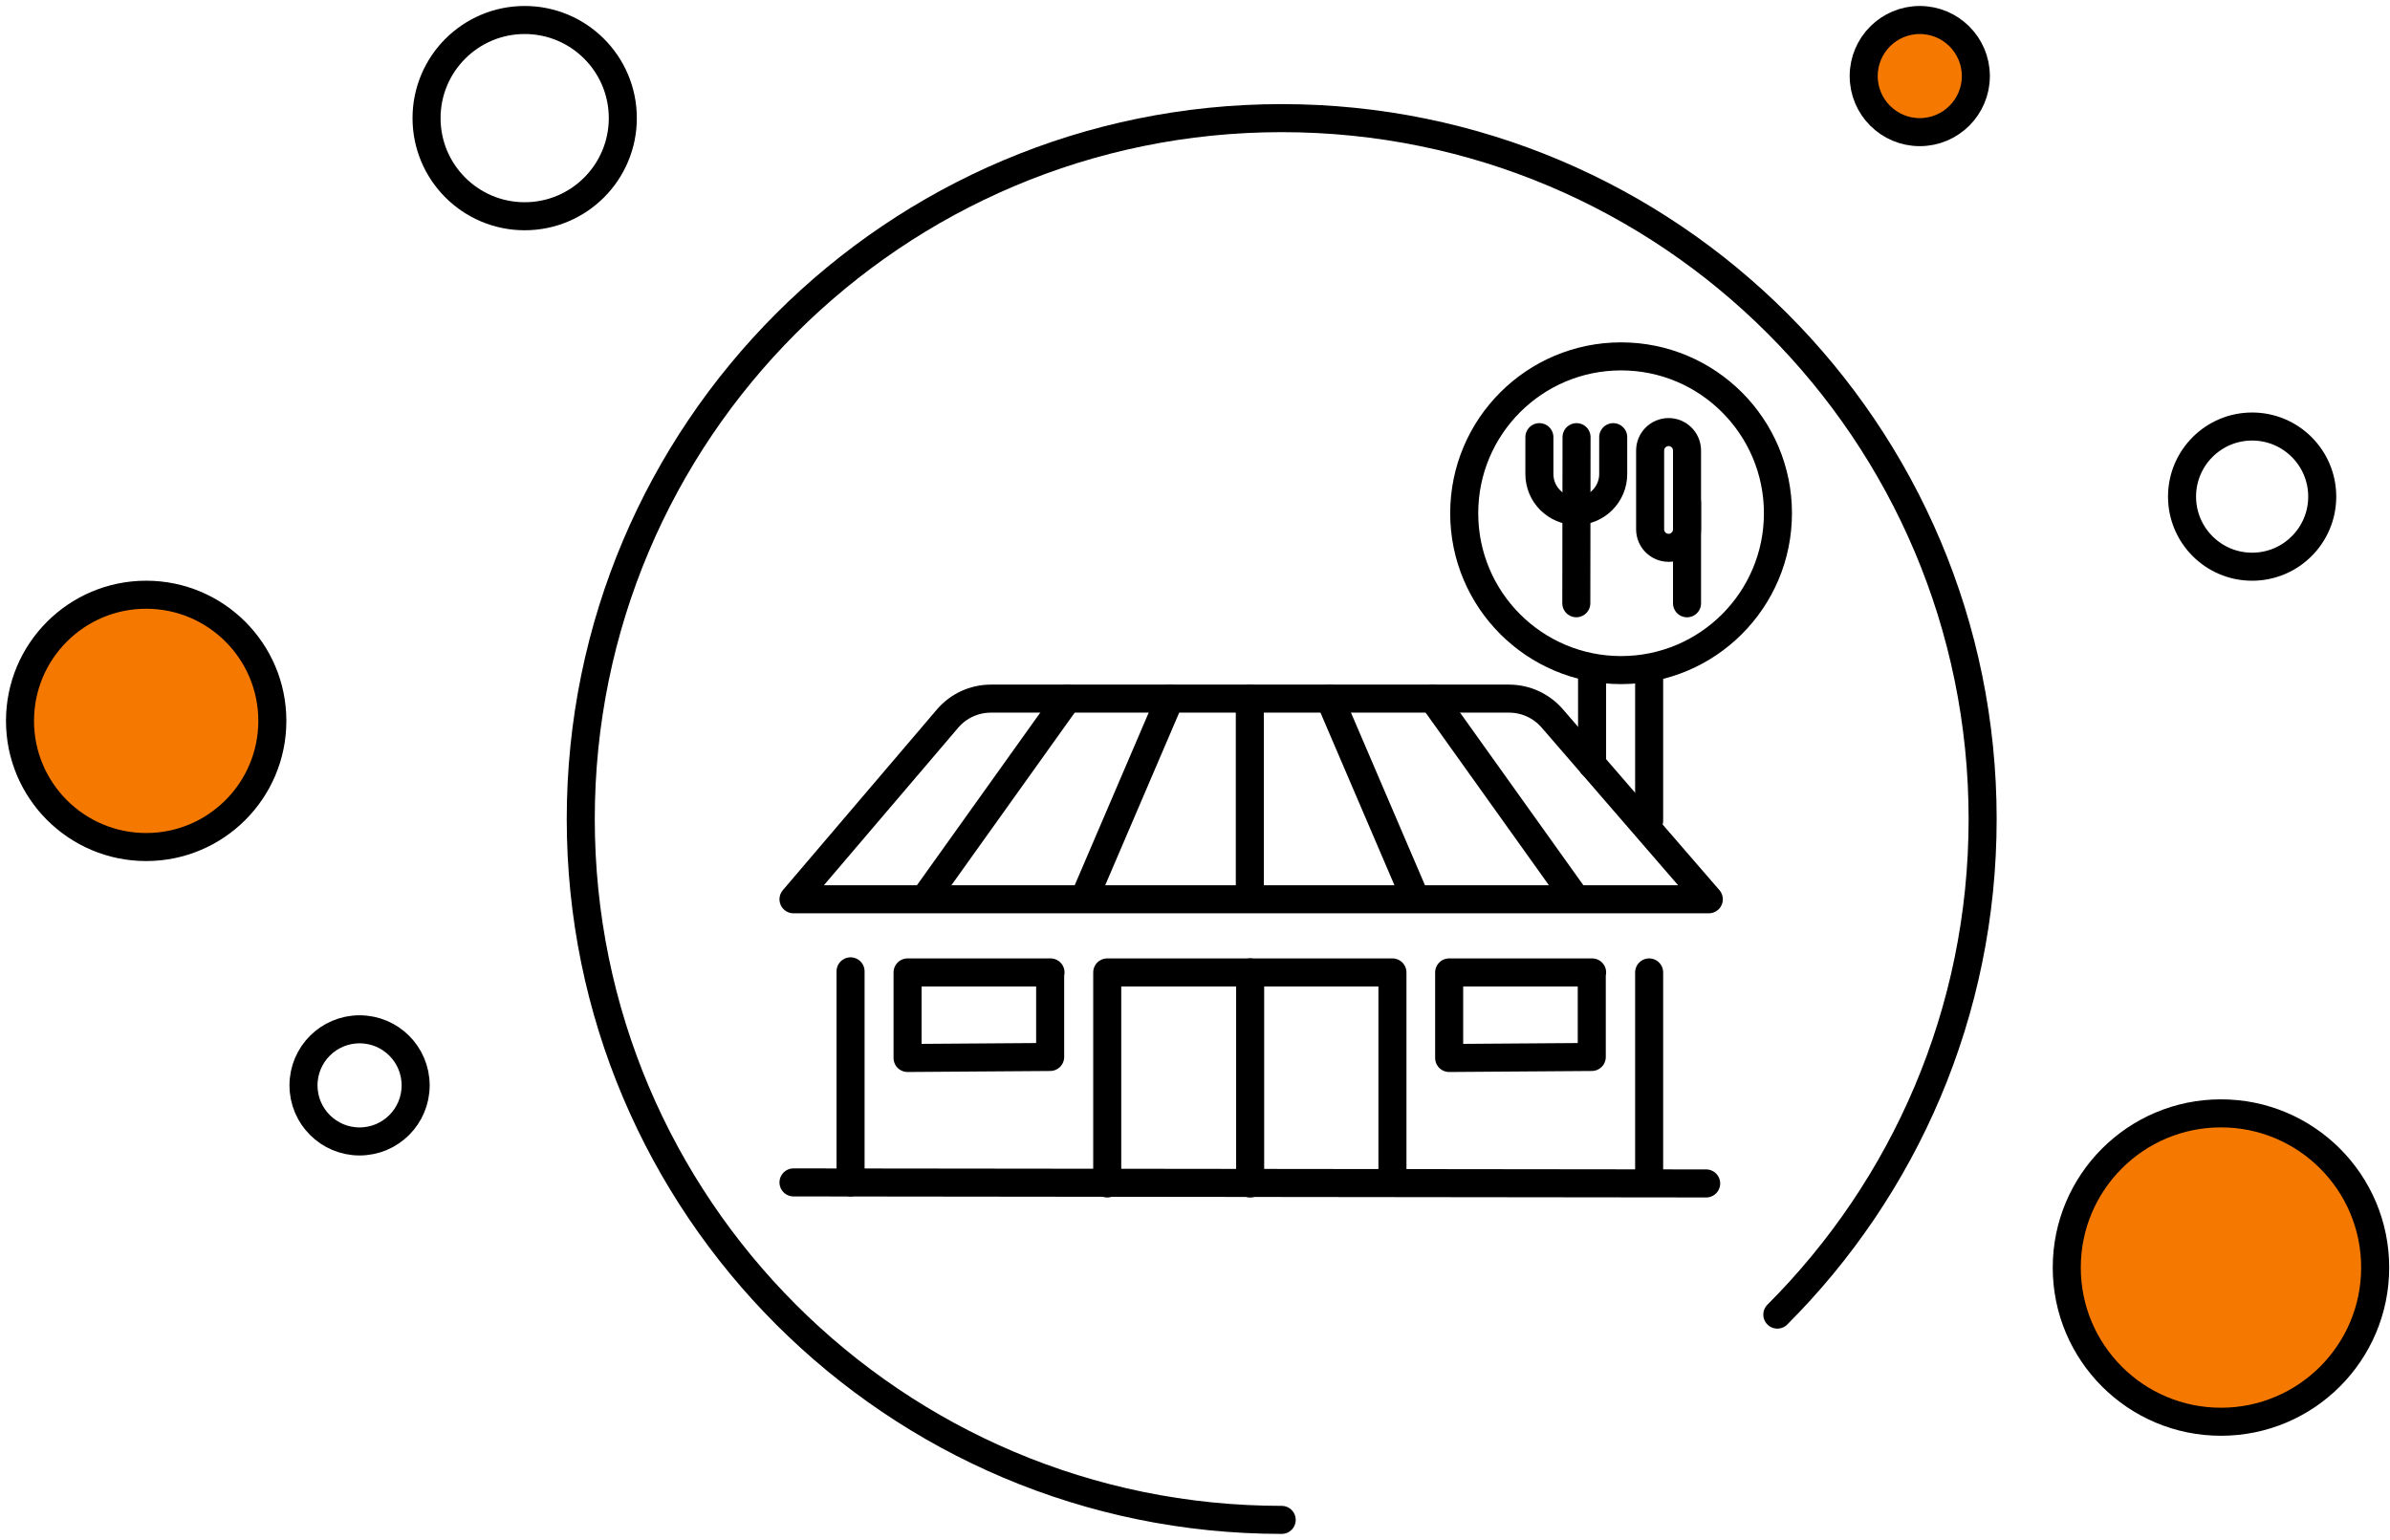 <svg width="239" height="154" viewBox="0 0 239 154" fill="none" xmlns="http://www.w3.org/2000/svg">
<g id="icon">
<g id="restaurant">
<path id="Vector" d="M128.17 152C89.463 152 58.075 120.624 58.075 81.907C58.075 43.201 89.452 11.814 128.17 11.814C166.887 11.814 198.264 43.19 198.264 81.907C198.264 101.266 190.414 118.789 177.733 131.47" stroke="black" stroke-width="2.804" stroke-linecap="round" stroke-linejoin="round"/>
<g id="icon_2">
<mask id="mask0_12303_57898" style="mask-type:alpha" maskUnits="userSpaceOnUse" x="66" y="13" width="124" height="124">
<path id="mask" d="M189.85 13.211H66.486V136.577H189.85V13.211Z" fill="black"/>
</mask>
<g mask="url(#mask0_12303_57898)">
<g id="Group 2166">
<path id="Vector_2" d="M164.914 118.253V97.25" stroke="black" stroke-width="2.804" stroke-linecap="round" stroke-linejoin="round"/>
<path id="Vector_3" d="M85.056 97.141V118.246" stroke="black" stroke-width="2.804" stroke-linecap="round" stroke-linejoin="round"/>
<path id="Vector_4" d="M79.35 118.25L170.617 118.353" stroke="black" stroke-width="2.804" stroke-linecap="round" stroke-linejoin="round"/>
<path id="Vector_5" d="M139.244 118.253V97.25H125.017H110.723V118.356" stroke="black" stroke-width="2.804" stroke-linecap="round" stroke-linejoin="round"/>
<path id="Vector_6" d="M141.834 69.867H99.092C97.421 69.867 95.835 70.597 94.751 71.869L79.35 89.935H170.88L155.216 71.835C154.132 70.586 152.558 69.867 150.903 69.867H141.839H141.834Z" stroke="black" stroke-width="2.804" stroke-linecap="round" stroke-linejoin="round"/>
<path id="Vector_7" d="M162.108 67.014C170.771 67.014 177.794 59.991 177.794 51.327C177.794 42.664 170.771 35.641 162.108 35.641C153.444 35.641 146.421 42.664 146.421 51.327C146.421 59.991 153.444 67.014 162.108 67.014Z" stroke="black" stroke-width="2.804" stroke-linecap="round" stroke-linejoin="round"/>
<path id="Vector_8" d="M153.939 43.719V47.409C153.939 49.446 155.594 51.1 157.63 51.1C159.666 51.1 161.321 49.446 161.321 47.409V43.719" stroke="black" stroke-width="2.804" stroke-linecap="round" stroke-linejoin="round"/>
<path id="Vector_9" d="M157.631 60.329L157.654 43.719" stroke="black" stroke-width="2.804" stroke-linecap="round" stroke-linejoin="round"/>
<path id="Vector_10" d="M168.703 45.059C168.703 44.038 167.877 43.211 166.858 43.211C165.839 43.211 165.013 44.038 165.013 45.059V52.937C165.013 53.957 165.839 54.785 166.858 54.785C167.877 54.785 168.703 53.957 168.703 52.937V45.059Z" stroke="black" stroke-width="2.804" stroke-linecap="round" stroke-linejoin="round"/>
<path id="Vector_11" d="M168.703 50.281V60.332" stroke="black" stroke-width="2.804" stroke-linecap="round" stroke-linejoin="round"/>
<path id="Vector_12" d="M125.015 97.25V118.356" stroke="black" stroke-width="2.804" stroke-linecap="round" stroke-linejoin="round"/>
<path id="Vector_13" d="M164.914 82.069V67.016" stroke="black" stroke-width="2.804" stroke-linecap="round" stroke-linejoin="round"/>
<path id="Vector_14" d="M159.208 76.456V67.016" stroke="black" stroke-width="2.804" stroke-linecap="round" stroke-linejoin="round"/>
<path id="Vector_15" d="M105.016 105.704V97.25H105.051H90.756V105.806L105.016 105.704Z" stroke="black" stroke-width="2.804" stroke-linecap="round" stroke-linejoin="round"/>
<path id="Vector_16" d="M159.177 105.704V97.25H159.211H144.916V105.806L159.177 105.704Z" stroke="black" stroke-width="2.804" stroke-linecap="round" stroke-linejoin="round"/>
<path id="Vector_17" d="M92.487 89.832L106.748 69.867" stroke="black" stroke-width="2.804" stroke-linecap="round" stroke-linejoin="round"/>
<path id="Vector_18" d="M143.283 69.867L157.544 89.832" stroke="black" stroke-width="2.804" stroke-linecap="round" stroke-linejoin="round"/>
<path id="Vector_19" d="M116.995 69.867L108.438 89.832" stroke="black" stroke-width="2.804" stroke-linecap="round" stroke-linejoin="round"/>
<path id="Vector_20" d="M132.972 69.867L141.528 89.832" stroke="black" stroke-width="2.804" stroke-linecap="round" stroke-linejoin="round"/>
<path id="Vector_21" d="M124.982 69.867V89.832" stroke="black" stroke-width="2.804" stroke-linecap="round" stroke-linejoin="round"/>
</g>
</g>
</g>
</g>
<path id="Vector_22" d="M222.097 142.185C213.58 142.185 206.676 135.281 206.676 126.764C206.676 118.248 213.58 111.344 222.097 111.344C230.613 111.344 237.518 118.248 237.518 126.764C237.518 135.281 230.613 142.185 222.097 142.185Z" fill="#F57801" stroke="black" stroke-width="2.804" stroke-linecap="round" stroke-linejoin="round"/>
<path id="Vector_23" d="M225.213 56.675C221.342 56.675 218.204 53.537 218.204 49.666C218.204 45.794 221.342 42.656 225.213 42.656C229.084 42.656 232.223 45.794 232.223 49.666C232.223 53.537 229.084 56.675 225.213 56.675Z" stroke="black" stroke-width="2.804" stroke-linecap="round" stroke-linejoin="round"/>
<path id="Vector_24" d="M35.958 114.153C32.861 114.153 30.35 111.642 30.35 108.545C30.35 105.448 32.861 102.938 35.958 102.938C39.055 102.938 41.565 105.448 41.565 108.545C41.565 111.642 39.055 114.153 35.958 114.153Z" stroke="black" stroke-width="2.804" stroke-linecap="round" stroke-linejoin="round"/>
<path id="Vector_25" d="M52.468 21.626C47.048 21.626 42.655 17.233 42.655 11.813C42.655 6.394 47.048 2 52.468 2C57.888 2 62.281 6.394 62.281 11.813C62.281 17.233 57.888 21.626 52.468 21.626Z" stroke="black" stroke-width="2.804" stroke-linecap="round" stroke-linejoin="round"/>
<path id="Vector_26" d="M191.977 13.215C188.88 13.215 186.37 10.704 186.37 7.608C186.37 4.511 188.88 2 191.977 2C195.074 2 197.585 4.511 197.585 7.608C197.585 10.704 195.074 13.215 191.977 13.215Z" fill="#F57801" stroke="black" stroke-width="2.804" stroke-linecap="round" stroke-linejoin="round"/>
<path id="Vector_27" d="M14.617 84.71C7.649 84.71 2 79.062 2 72.094C2 65.125 7.649 59.477 14.617 59.477C21.585 59.477 27.234 65.125 27.234 72.094C27.234 79.062 21.585 84.71 14.617 84.71Z" fill="#F57801" stroke="black" stroke-width="2.804" stroke-linecap="round" stroke-linejoin="round"/>
</g>
</svg>
